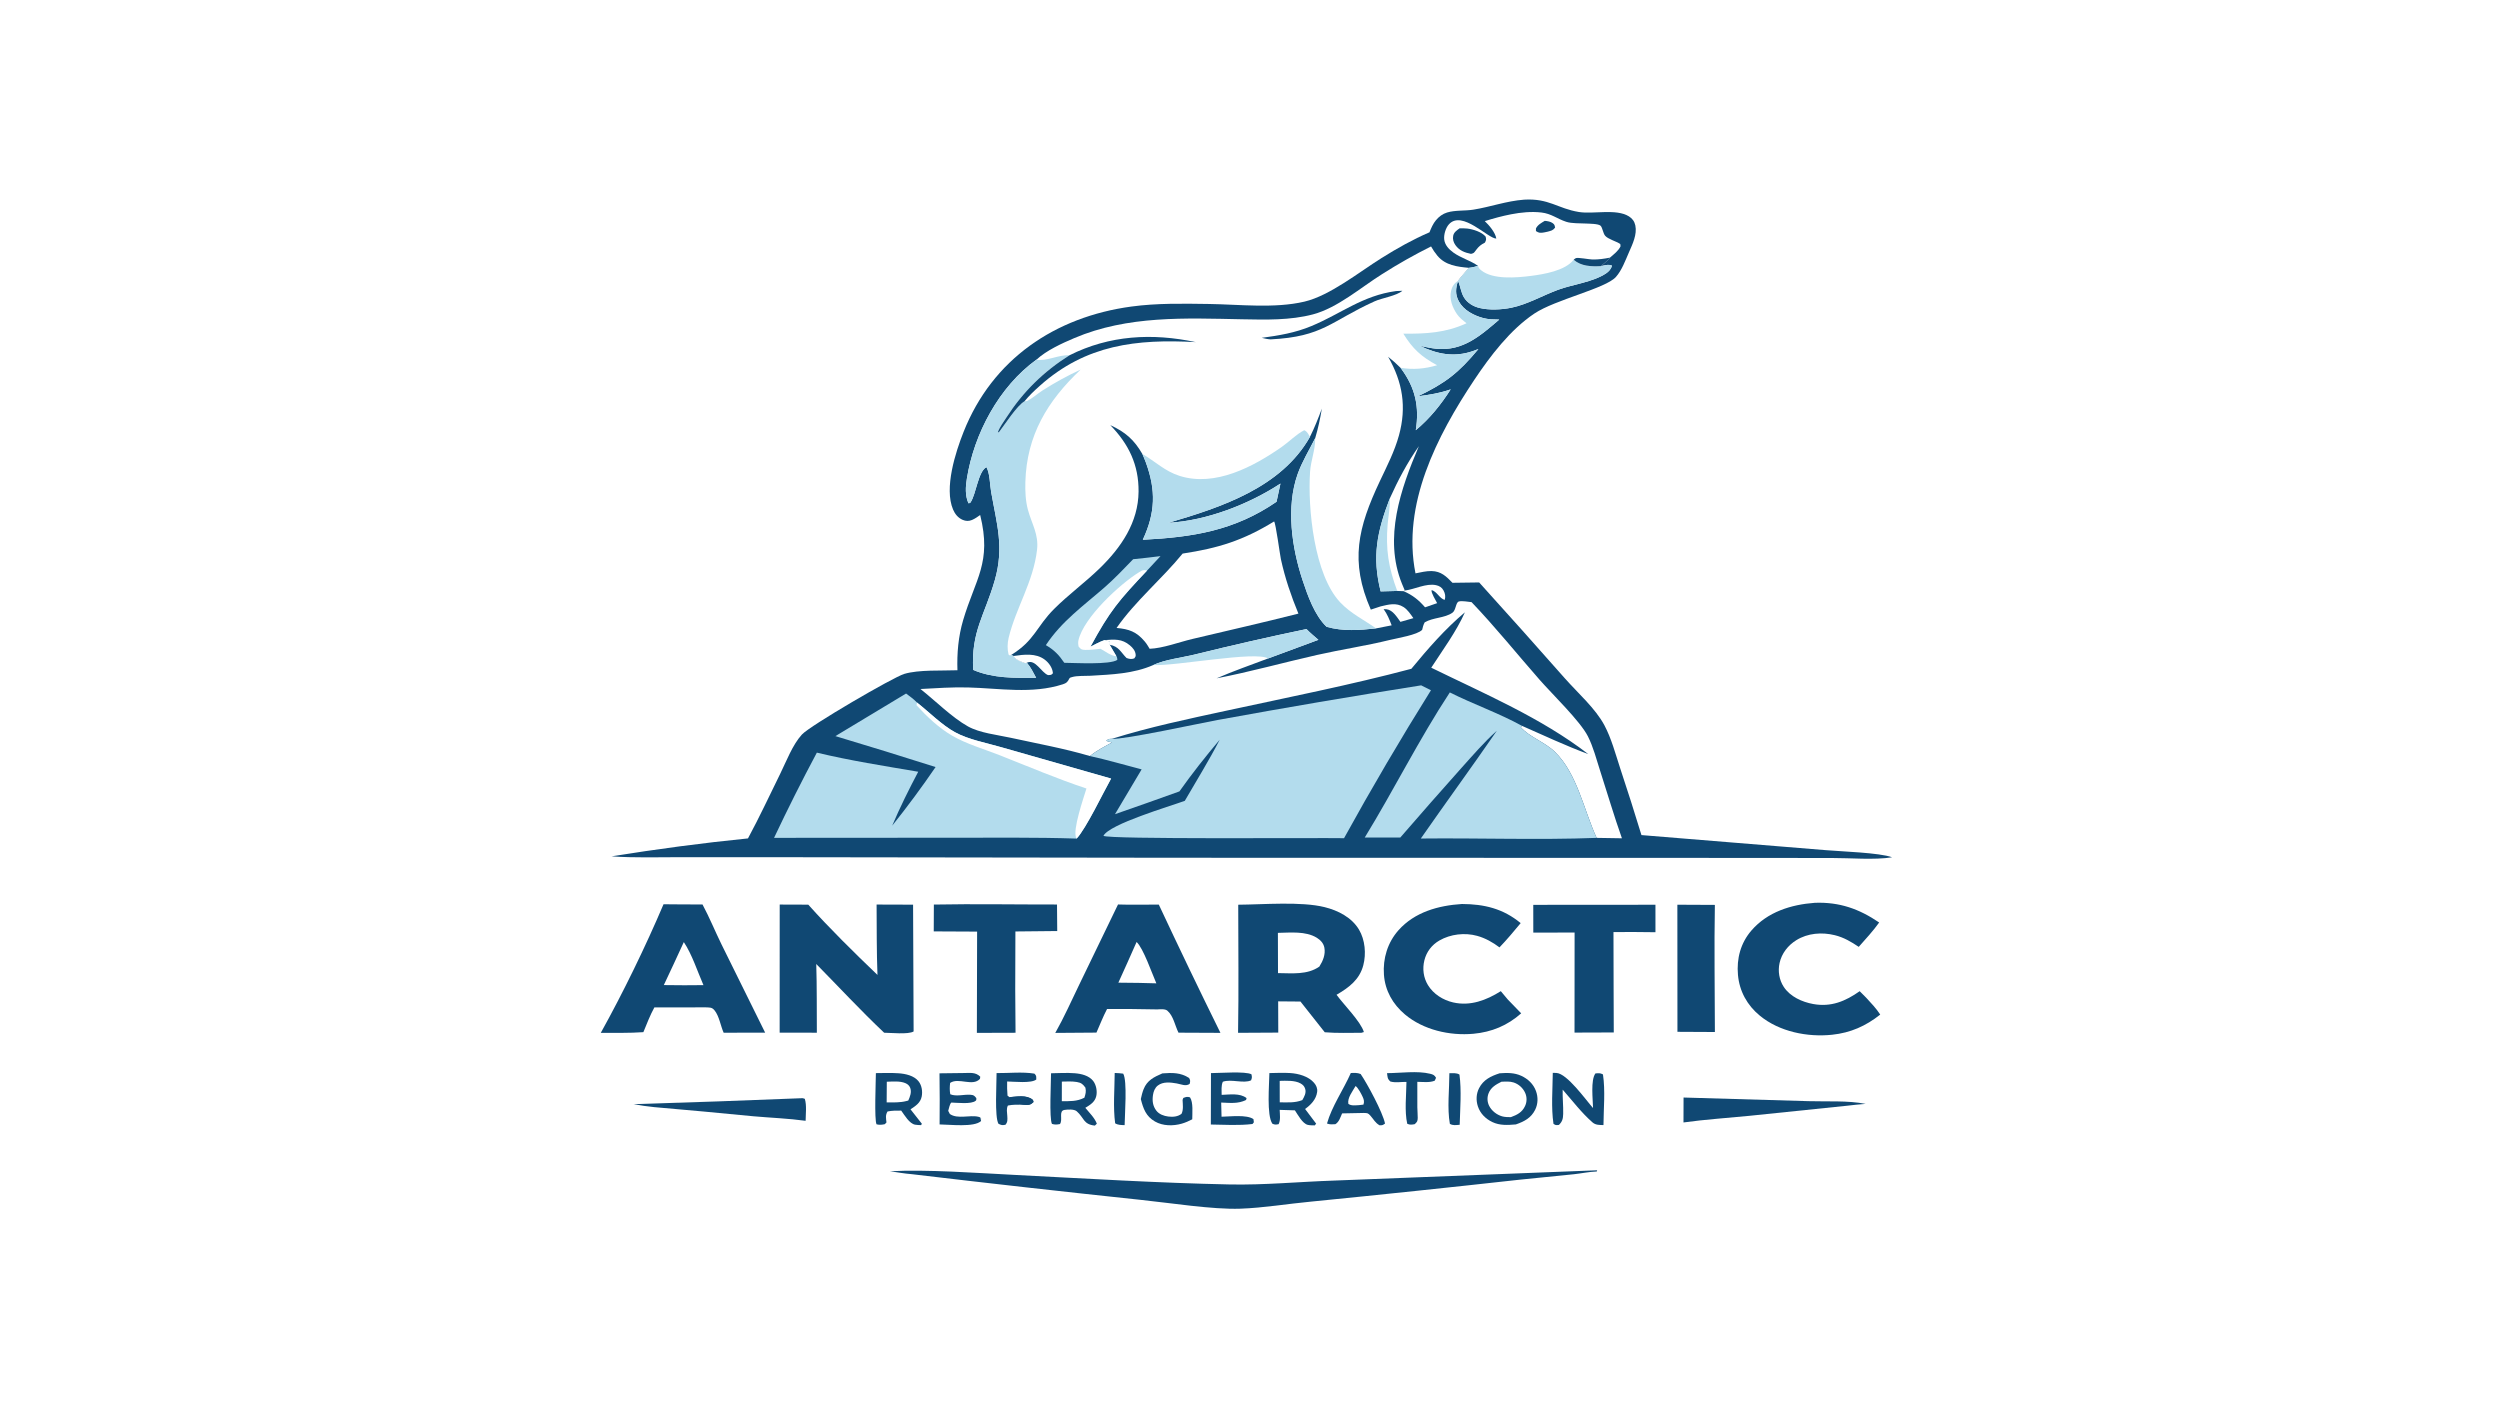 <svg xmlns="http://www.w3.org/2000/svg" style="display: block;" viewBox="0 0 2048 1152" width="1820" height="1024"><path transform="translate(0,0)" fill="rgb(255,255,255)" d="M 0 0 L 2048 0 L 2048 1152 L 0 1152 L 0 0 z"></path><path transform="translate(0,0)" fill="rgb(16,72,115)" d="M 1248.56 163.417 C 1268.94 162.208 1275.93 170.648 1293.39 173.521 C 1305.25 175.473 1323.97 170.576 1334.43 177.121 C 1337.26 178.893 1338.98 181.29 1339.67 184.572 C 1341.22 191.888 1337.38 199.862 1334.5 206.398 C 1331.58 213.019 1328.62 221.325 1323.74 226.762 C 1315.24 236.22 1274.11 245.286 1257.01 256.683 C 1237.24 269.867 1220.68 291.631 1207.66 311.165 C 1177.03 357.126 1148.33 413.061 1159.56 469.55 C 1163.8 468.733 1168.44 467.557 1172.76 467.667 C 1180.57 467.864 1184.7 471.952 1189.86 477.288 L 1211.73 477 C 1235.38 503.118 1258.85 529.39 1282.16 555.812 C 1292.58 567.557 1306.98 580.235 1314.31 593.973 C 1320.09 604.822 1323.42 617.548 1327.25 629.214 C 1333.29 647.388 1339.1 665.639 1344.68 683.962 L 1495.4 696.284 C 1508.24 697.394 1539.77 698.362 1550.01 702.145 C 1535.55 704.497 1515.68 702.683 1500.55 702.725 L 1381.04 702.637 L 962.824 702.536 L 653.897 702.099 L 558.151 702.055 C 539.165 702.055 519.908 702.715 500.972 701.38 C 537.868 695.459 575.569 690.403 612.744 686.684 C 622.124 669.312 630.488 651.323 639.21 633.612 C 644.22 623.438 649.232 610.009 656.914 601.601 C 663.583 594.301 731.635 554.663 740.743 551.931 C 752.722 548.337 771.596 549.449 784.34 548.925 C 783.864 535.047 785.059 521.266 789.003 507.91 C 799.016 473.999 812.644 460.739 802.958 421.761 C 800.878 423.233 798.618 424.824 796.255 425.821 C 793.68 426.908 791.178 426.829 788.61 425.723 C 784.828 424.094 782.323 420.972 780.75 417.272 C 773.292 399.734 782.738 370.351 789.403 353.575 C 813.041 294.07 864.32 259.473 926.789 250.993 C 947.716 248.152 969.081 248.574 990.154 248.874 C 1015.27 249.232 1044.24 252.718 1068.63 246.945 C 1089.55 241.995 1113.37 222.769 1131.86 211.202 C 1144.49 203.303 1157.34 196.056 1171.03 190.162 C 1172.43 186.67 1173.97 183.048 1176.42 180.155 C 1178.88 177.252 1181.81 175.054 1185.48 173.937 C 1192.15 171.907 1200.01 172.729 1206.94 171.614 C 1221.18 169.326 1233.88 164.544 1248.56 163.417 z"></path><path transform="translate(0,0)" fill="rgb(255,255,255)" d="M 849.071 294.489 C 857.179 286.956 869.892 281.145 879.993 276.85 C 923.918 258.172 971.031 260.499 1017.66 261.414 C 1036.8 261.79 1056.95 262.332 1075.62 257.385 C 1095.66 252.077 1114.81 235.355 1132.31 224.363 C 1145.25 216.137 1158.61 208.586 1172.33 201.739 C 1173.83 204.413 1175.58 207.038 1177.55 209.388 C 1184.18 217.291 1193.75 218.378 1203.35 219.27 C 1200.39 222.815 1197.14 226.252 1194.4 229.955 C 1192.51 236.093 1191.92 240.818 1195.04 246.685 C 1198.94 254.012 1207.34 258.326 1215.06 260.426 C 1219.28 261.575 1223.84 261.564 1228.19 261.658 C 1212.85 274.742 1198.45 287.707 1176.6 285.562 C 1172.12 285.122 1167.58 283.999 1163.15 283.165 C 1177.4 290.056 1191.35 292.799 1206.72 287.424 C 1208.19 286.907 1209.65 286.368 1211.1 285.806 C 1194.94 305.258 1184.41 313.479 1161.52 324.529 C 1170.72 323.358 1179.62 321.913 1188.41 318.833 C 1180.35 331.41 1171.35 342.659 1159.82 352.26 C 1162.81 333.188 1159.5 317.676 1147.96 302.043 L 1147.31 301.179 C 1144.05 297.936 1140.77 294.941 1137.14 292.111 C 1149.13 313.023 1152.38 333.285 1146.04 356.488 C 1142.45 369.606 1136.15 381.797 1130.37 394.044 C 1112.42 432.092 1105.64 459.712 1122.97 499.264 L 1131 496.617 C 1137.48 495.086 1143.76 493.296 1149.8 497.166 C 1153.19 499.344 1155.54 503.012 1157.84 506.252 L 1147.24 509.291 C 1144.36 505.416 1141.07 499.647 1135.94 498.969 C 1135.11 498.861 1134.29 498.864 1133.46 498.86 C 1136.5 503.016 1138.2 507.388 1140.05 512.136 L 1127.3 514.632 C 1113.26 516.135 1100.59 517.169 1086.8 513.373 C 1076.96 504.064 1071.24 487.738 1067.06 475.131 C 1058.24 448.493 1053.4 415.366 1063.03 388.244 C 1066.62 378.123 1072.58 368.397 1077.4 358.794 C 1079.82 350.716 1081.48 342.92 1082.86 334.593 C 1079.91 342.502 1076.91 350.212 1073.11 357.755 C 1049.49 399.45 1000.26 415.458 957.202 428.137 C 988.356 426.451 1022.99 413.015 1048.95 396.004 C 1047.84 400.959 1046.77 405.921 1045.74 410.89 C 1011.32 434.553 977.195 439.942 936.19 442.035 C 946.535 419.841 947.035 401.48 938.693 378.717 C 937.819 376.365 936.859 374.045 935.815 371.762 C 929.02 360.01 921.889 353.829 909.54 348.113 C 924.665 363.694 932.883 380.656 932.717 402.519 C 932.524 427.807 918.415 448.381 900.929 465.372 C 889.007 476.957 875.426 486.859 863.66 498.587 C 848.85 513.348 847.748 524.482 828.317 536.421 L 830.317 537.253 C 831.419 539.827 835.079 541.394 837.706 542.404 C 839.231 542.99 839.661 543.293 841.211 542.84 C 844.389 546.402 846.499 550.923 848.771 555.096 C 831.104 555.214 813.794 555.693 797.25 548.65 C 795.431 517.033 806.753 503.789 814.947 475.143 C 822.739 447.9 816.558 429.298 811.906 402.674 C 810.869 396.742 810.949 387.641 808.073 382.489 C 801.278 386.178 799.666 404.403 795.151 411.294 C 794.604 412.128 794.295 411.952 793.369 412.147 C 790.505 405.79 790.992 398.629 792.068 391.911 C 797.975 355.01 818.423 316.664 849.071 294.489 z"></path><path transform="translate(0,0)" fill="rgb(179,220,237)" d="M 849.071 294.489 C 857.654 296.026 866.921 290.343 876.098 290.914 C 854.955 304.196 838.021 320.831 824.472 341.832 C 822.262 345.257 818.765 349.985 817.504 353.82 L 818.256 354.031 C 823.071 347.733 832.989 332.23 839.3 328.571 C 840.136 328.569 840.764 328.611 841.54 328.241 C 845.672 326.269 850.111 322.207 854.063 319.699 C 864.238 313.243 874.342 307.675 885.282 302.62 C 858.089 328.292 841.077 356.401 839.982 394.661 C 839.767 402.199 840.103 410.254 842.098 417.557 C 845.258 429.125 851.003 437.616 849.556 450.185 C 846.506 476.687 832.222 497.756 826.294 522.307 C 825.23 526.714 825.105 531.657 826.211 536.063 L 827.229 536.794 L 828.317 536.421 L 830.317 537.253 C 831.419 539.827 835.079 541.394 837.706 542.404 C 839.231 542.99 839.661 543.293 841.211 542.84 C 844.389 546.402 846.499 550.923 848.771 555.096 C 831.104 555.214 813.794 555.693 797.25 548.65 C 795.431 517.033 806.753 503.789 814.947 475.143 C 822.739 447.9 816.558 429.298 811.906 402.674 C 810.869 396.742 810.949 387.641 808.073 382.489 C 801.278 386.178 799.666 404.403 795.151 411.294 C 794.604 412.128 794.295 411.952 793.369 412.147 C 790.505 405.79 790.992 398.629 792.068 391.911 C 797.975 355.01 818.423 316.664 849.071 294.489 z"></path><path transform="translate(0,0)" fill="rgb(179,220,237)" d="M 935.815 371.762 C 946.591 377.926 954.089 385.87 966.443 389.746 C 995.508 398.865 1026.73 382.225 1050.01 365.975 C 1056.09 361.736 1061.93 355.607 1068.44 352.28 C 1071.08 353.539 1071.63 355.314 1073.11 357.755 C 1049.49 399.45 1000.26 415.458 957.202 428.137 C 988.356 426.451 1022.99 413.015 1048.95 396.004 C 1047.84 400.959 1046.77 405.921 1045.74 410.89 C 1011.32 434.553 977.195 439.942 936.19 442.035 C 946.535 419.841 947.035 401.48 938.693 378.717 C 937.819 376.365 936.859 374.045 935.815 371.762 z"></path><path transform="translate(0,0)" fill="rgb(179,220,237)" d="M 1201.37 264.698 C 1198.64 262.494 1195.6 260.187 1193.61 257.27 C 1189.86 251.799 1187.21 245.001 1188.68 238.333 C 1189.49 234.669 1191.2 231.999 1194.4 229.955 C 1192.51 236.093 1191.92 240.818 1195.04 246.685 C 1198.94 254.012 1207.34 258.326 1215.06 260.426 C 1219.28 261.575 1223.84 261.564 1228.19 261.658 C 1212.85 274.742 1198.45 287.707 1176.6 285.562 C 1172.12 285.122 1167.58 283.999 1163.15 283.165 C 1177.4 290.056 1191.35 292.799 1206.72 287.424 C 1208.19 286.907 1209.65 286.368 1211.1 285.806 C 1194.94 305.258 1184.41 313.479 1161.52 324.529 C 1170.72 323.358 1179.62 321.913 1188.41 318.833 C 1180.35 331.41 1171.35 342.659 1159.82 352.26 C 1162.81 333.188 1159.5 317.676 1147.96 302.043 L 1147.31 301.179 C 1157.91 302.846 1167.03 302.055 1177.29 299.06 C 1164.45 292.201 1157.16 285.535 1149.61 273.208 C 1168.34 273.358 1184.09 272.554 1201.37 264.698 z"></path><path transform="translate(0,0)" fill="rgb(179,220,237)" d="M 1077.4 358.794 C 1077.4 359.104 1077.4 359.414 1077.4 359.723 C 1077.37 368.745 1073.79 377.418 1073.2 386.397 C 1071.23 416.115 1076.5 470.798 1098.06 493.49 C 1106.55 502.436 1117.36 507.631 1127.3 514.632 C 1113.26 516.135 1100.59 517.169 1086.8 513.373 C 1076.96 504.064 1071.24 487.738 1067.06 475.131 C 1058.24 448.493 1053.4 415.366 1063.03 388.244 C 1066.62 378.123 1072.58 368.397 1077.4 358.794 z"></path><path transform="translate(0,0)" fill="rgb(16,72,115)" d="M 876.098 290.914 C 908.865 274.434 943.992 272.544 979.565 280.138 C 931.161 277.456 889.664 282.158 851.951 315.78 C 847.499 319.749 843.044 323.914 839.3 328.571 C 832.989 332.23 823.071 347.733 818.256 354.031 L 817.504 353.82 C 818.765 349.985 822.262 345.257 824.472 341.832 C 838.021 320.831 854.955 304.196 876.098 290.914 z"></path><path transform="translate(0,0)" fill="rgb(16,72,115)" d="M 1143.61 238.308 L 1148.83 238.06 C 1144.14 242.21 1132.18 243.935 1126.1 246.688 C 1089.98 263.031 1084.05 275.738 1040.85 277.88 C 1038.35 277.733 1036.03 277.194 1033.6 276.619 C 1047.81 274.702 1060.97 272.522 1074.31 266.967 C 1098.68 256.821 1116.13 242.002 1143.61 238.308 z"></path><path transform="translate(0,0)" fill="rgb(255,255,255)" d="M 996.614 555.549 C 1024.24 550.219 1051.47 542.606 1078.91 536.396 C 1098.77 531.901 1118.98 528.929 1138.76 524.056 C 1144.83 522.559 1161.03 520.006 1165.02 515.823 C 1165.54 513.599 1166 511.696 1167.11 509.69 C 1174.09 505.582 1183.36 506.311 1189.83 501.809 C 1192.76 499.771 1192.47 493.425 1195.04 492.617 C 1197.55 491.831 1202.77 492.896 1205.51 493.134 C 1224.9 513.396 1242.73 535.615 1261.24 556.715 C 1271.67 568.612 1294.54 590.613 1300.82 603.08 C 1305.25 611.866 1307.8 621.863 1310.8 631.213 C 1316.74 649.642 1322.23 668.337 1328.68 686.582 L 1307.97 686.246 C 1297.42 663.482 1292.2 633.802 1273.75 615.774 C 1265.62 607.818 1252.94 603.665 1245.79 595.588 L 1246.77 594.456 C 1264.74 602.351 1282.68 610.809 1301.09 617.601 C 1262.58 587.908 1215.94 568.132 1172.48 546.841 C 1181.87 532.345 1193.05 517.22 1200.05 501.458 C 1183.72 515.217 1169.73 531.312 1156.18 547.738 C 1106.38 560.975 1055.19 571.112 1004.82 582.012 C 973.45 588.798 941.547 595.473 910.922 605.084 C 908.311 605.149 908.139 605.061 906.195 606.767 C 907.805 607.31 909.368 607.729 911.03 608.08 C 904.465 611.672 898.736 614.489 892.885 619.223 C 871.838 612.985 849.357 608.946 827.876 604.228 C 817.09 601.859 802.639 600.342 792.976 594.95 C 779.864 587.633 766.107 573.809 754.04 564.295 C 766.987 563.6 780.065 562.683 793.031 563.021 C 818.874 563.695 845.417 568.598 870.704 560.418 C 873.733 559.438 874.575 558.524 876.007 555.706 C 876.413 554.906 877.369 554.782 878.205 554.529 C 882.363 553.268 888.833 553.697 893.284 553.439 C 910.707 552.427 928.578 551.784 944.766 544.656 C 954.133 540.239 967.746 538.668 977.978 536.224 C 1008.6 528.656 1039.37 521.646 1070.25 515.197 C 1073.31 518.329 1076.71 521.14 1080.02 524.007 L 1038.83 539.267 C 1024.79 544.602 1010.38 549.546 996.614 555.549 z"></path><path transform="translate(0,0)" fill="rgb(179,220,237)" d="M 944.766 544.656 C 954.133 540.239 967.746 538.668 977.978 536.224 C 1008.6 528.656 1039.37 521.646 1070.25 515.197 C 1073.31 518.329 1076.71 521.14 1080.02 524.007 L 1038.83 539.267 C 1028.71 532.994 962.504 545.717 944.766 544.656 z"></path><path transform="translate(0,0)" fill="rgb(179,220,237)" d="M 1164.21 561.293 L 1172.24 565.311 C 1147.4 605.046 1123.66 645.458 1101.04 686.501 C 1079.87 686.101 907.589 687.586 903.936 684.557 C 908.945 674.894 958.167 660.466 970.587 655.903 C 980.186 639.289 990.399 622.893 999.185 605.837 C 987.68 619.458 976.479 633.624 966.179 648.179 C 948.623 654.509 931.027 660.732 913.394 666.846 L 935.224 630.142 C 921.167 626.501 907.058 622.325 892.885 619.223 C 898.736 614.489 904.465 611.672 911.03 608.08 C 909.368 607.729 907.805 607.31 906.195 606.767 C 908.139 605.061 908.311 605.149 910.922 605.084 C 919.563 606.103 984.53 592.03 997.625 589.655 C 1053.04 579.529 1108.57 570.075 1164.21 561.293 z"></path><path transform="translate(0,0)" fill="rgb(179,220,237)" d="M 742.247 567.999 C 745.389 570.31 748.471 572.527 751.182 575.351 C 761.058 583.099 771.436 593.713 782.308 599.681 C 793.448 605.796 808.337 608.487 820.579 612.069 L 910.222 637.665 C 903.564 649.494 889.948 678.148 881.993 686.826 C 848.224 685.723 814.339 686.173 780.551 686.128 L 634.107 686.223 C 645.222 662.671 656.913 639.395 669.168 616.416 C 696.314 622.951 724.666 627.385 752.215 632.069 C 744.61 646.49 737.236 661.238 730.889 676.257 C 743.336 660.699 755.191 644.676 766.428 628.224 C 739.143 619.539 711.782 611.091 684.35 602.881 L 742.247 567.999 z"></path><path transform="translate(0,0)" fill="rgb(255,255,255)" d="M 751.182 575.351 C 761.058 583.099 771.436 593.713 782.308 599.681 C 793.448 605.796 808.337 608.487 820.579 612.069 L 910.222 637.665 C 903.564 649.494 889.948 678.148 881.993 686.826 C 881.868 686.605 881.729 686.391 881.617 686.164 C 878.498 679.852 887.679 653.549 890.019 645.808 C 866.001 637.856 842.536 627.829 818.998 618.553 C 806.215 613.515 791.672 609.374 779.827 602.435 C 769.019 596.104 759.208 586.817 750.821 577.59 L 751.182 575.351 z"></path><path transform="translate(0,0)" fill="rgb(179,220,237)" d="M 1187.69 567.094 C 1207 576.802 1227.92 584.06 1246.77 594.456 L 1245.79 595.588 C 1252.94 603.665 1265.62 607.818 1273.75 615.774 C 1292.2 633.802 1297.42 663.482 1307.97 686.246 C 1260.13 688.089 1211.84 686.255 1163.93 686.784 C 1184.49 657.229 1205.76 628.137 1226.19 598.509 C 1215.7 607.875 1206.29 618.9 1196.88 629.339 C 1180.15 648.087 1163.56 666.963 1147.12 685.965 L 1118 685.957 C 1141.96 646.844 1162.49 605.432 1187.69 567.094 z"></path><path transform="translate(0,0)" fill="rgb(255,255,255)" d="M 1043.75 427.028 C 1045.1 428.457 1048.51 454.244 1049.31 457.935 C 1052.69 473.407 1057.62 487.921 1063.66 502.532 C 1034.78 509.864 1005.75 516.427 976.767 523.311 C 965.855 525.903 952.707 530.934 941.77 531.342 L 940.296 528.9 C 939.544 527.639 938.687 526.444 937.734 525.327 C 930.988 517.318 924.852 515.194 914.69 514.279 C 930.193 492.045 951.679 474.34 968.807 453.358 C 998.284 448.867 1018.31 442.609 1043.75 427.028 z"></path><path transform="translate(0,0)" fill="rgb(255,255,255)" d="M 1216.33 181.009 C 1223.38 178.784 1230.62 176.81 1237.88 175.404 C 1245.96 173.841 1254.52 172.988 1262.72 173.944 C 1270.95 174.903 1275.63 179.128 1283.03 181.547 C 1287.74 183.084 1294.24 182.663 1299.2 182.977 C 1301.71 183.135 1309.38 183.065 1311.19 184.78 C 1312.73 186.24 1313.23 190.95 1314.91 192.954 C 1317.29 195.79 1323.93 197.448 1327.35 199.771 L 1327.56 201.62 C 1325.77 205.441 1322.02 208.166 1318.9 210.901 C 1316.7 213.516 1314.1 215.646 1311.51 217.855 C 1314.65 217.303 1317.5 216.171 1320.48 217.43 C 1319.95 220.129 1317.9 222.347 1315.64 223.84 C 1304.75 231.039 1288.61 232.744 1276.45 237.214 C 1263.84 241.854 1251.28 249.219 1238.11 251.934 C 1230.11 253.584 1219.83 254.075 1211.89 252.112 C 1206.89 250.876 1202.01 247.991 1199.3 243.51 C 1196.66 239.136 1196.48 234.395 1194.4 229.955 C 1197.14 226.252 1200.39 222.815 1203.35 219.27 C 1205.93 219.048 1208.31 218.372 1210.81 217.692 C 1204.63 213.255 1196.9 211.286 1190.62 206.767 C 1186.99 204.157 1183.59 200.616 1183.09 195.956 C 1182.67 192.019 1184.32 186.47 1187.02 183.542 C 1197.81 171.838 1219.04 195.397 1225.78 195.303 C 1224.96 190.282 1219.91 184.364 1216.33 181.009 z"></path><path transform="translate(0,0)" fill="rgb(179,220,237)" d="M 1289.14 212.653 C 1295.39 218.069 1303.63 218.248 1311.51 217.855 C 1314.65 217.303 1317.5 216.171 1320.48 217.43 C 1319.95 220.129 1317.9 222.347 1315.64 223.84 C 1304.75 231.039 1288.61 232.744 1276.45 237.214 C 1263.84 241.854 1251.28 249.219 1238.11 251.934 C 1230.11 253.584 1219.83 254.075 1211.89 252.112 C 1206.89 250.876 1202.01 247.991 1199.3 243.51 C 1196.66 239.136 1196.48 234.395 1194.4 229.955 C 1197.14 226.252 1200.39 222.815 1203.35 219.27 C 1205.93 219.048 1208.31 218.372 1210.81 217.692 C 1211.21 219.349 1212.12 220.262 1213.41 221.31 C 1222.99 229.082 1242.3 227.372 1253.95 225.9 C 1264.78 224.532 1282.2 221.624 1289.14 212.653 z"></path><path transform="translate(0,0)" fill="rgb(16,72,115)" d="M 1289.14 212.653 C 1289.75 212.206 1290.27 211.57 1290.99 211.311 C 1292.87 210.629 1301.78 212.399 1304.53 212.441 C 1309.48 212.517 1314.05 211.878 1318.9 210.901 C 1316.7 213.516 1314.1 215.646 1311.51 217.855 C 1303.63 218.248 1295.39 218.069 1289.14 212.653 z"></path><path transform="translate(0,0)" fill="rgb(16,72,115)" d="M 1195.67 186.937 C 1197.76 186.888 1199.91 186.841 1201.99 187.092 C 1206.81 187.676 1213.91 189.902 1217.05 193.726 C 1217.61 196.173 1217.55 196.319 1216.47 198.592 C 1213.32 200.179 1211.48 201.638 1209.34 204.482 L 1208.73 205.307 C 1207.37 207.118 1207.37 207.23 1205.05 207.836 C 1199.92 206.813 1195.38 205.087 1192.27 200.621 C 1190.7 198.366 1189.91 195.812 1190.44 193.073 C 1191 190.108 1193.4 188.587 1195.67 186.937 z"></path><path transform="translate(0,0)" fill="rgb(16,72,115)" d="M 1265.45 180.788 C 1267.45 180.907 1270.24 181.395 1271.86 182.589 C 1273.53 183.823 1273.55 184.327 1273.93 186.342 C 1271.98 188.802 1270.7 188.833 1267.77 189.671 C 1266.84 189.879 1265.91 190.09 1264.97 190.256 C 1261.96 190.788 1260.67 190.814 1258.24 189.151 L 1258.25 187.007 C 1259.74 183.951 1262.67 182.502 1265.45 180.788 z"></path><path transform="translate(0,0)" fill="rgb(179,220,237)" d="M 928.283 457.966 C 935.766 457.221 943.238 456.375 950.699 455.428 C 947.097 459.413 943.44 463.346 939.729 467.228 C 916.539 491.767 909.172 500.282 893.321 529.632 C 897.043 527.795 900.911 525.52 904.844 524.232 L 909.289 525.509 C 909.239 526.342 909.266 527.235 909.056 528.043 L 914.611 537.519 C 915.256 538.7 915.248 539.139 915.301 540.447 C 909.108 544.575 880.73 542.886 871.868 542.833 C 867.498 536.362 863.544 532.305 856.763 528.359 C 869.665 508.81 887.478 496.196 904.846 481.045 C 913.093 473.849 920.662 465.816 928.283 457.966 z"></path><path transform="translate(0,0)" fill="rgb(255,255,255)" d="M 901.601 531.349 C 897.49 531.726 893.084 532.414 888.966 532.266 C 885.885 532.155 885.542 531.748 883.615 529.578 C 883.231 527.788 883.058 526.129 883.475 524.32 C 887.755 505.776 917.242 478.436 933.105 468.643 C 935.838 466.956 936.591 466.483 939.729 467.228 C 916.539 491.767 909.172 500.282 893.321 529.632 C 897.043 527.795 900.911 525.52 904.844 524.232 L 909.289 525.509 C 909.239 526.342 909.266 527.235 909.056 528.043 L 914.611 537.519 C 910.303 537.21 905.335 533.491 901.601 531.349 z"></path><path transform="translate(0,0)" fill="rgb(255,255,255)" d="M 1162.34 365.37 C 1147.45 400.348 1133.31 440.503 1148.46 477.989 C 1149.22 479.877 1150.01 481.757 1150.81 483.628 L 1149.91 484.167 L 1144.62 483.964 L 1131.02 484.328 C 1123.82 455.706 1128.12 435.463 1138.48 408.257 C 1145.08 393.539 1153.02 378.556 1162.34 365.37 z"></path><path transform="translate(0,0)" fill="rgb(179,220,237)" d="M 1138.48 408.257 L 1138.51 409.291 C 1138.7 416.011 1137.36 422.59 1136.78 429.262 C 1135.01 449.735 1137.46 464.854 1144.62 483.964 L 1131.02 484.328 C 1123.82 455.706 1128.12 435.463 1138.48 408.257 z"></path><path transform="translate(0,0)" fill="rgb(255,255,255)" d="M 1150.81 483.628 C 1158.9 482.656 1168.27 477.491 1176.37 479.218 C 1179.07 479.792 1181.16 481.043 1182.51 483.507 C 1183.92 486.055 1184.3 488.505 1183.55 491.239 C 1179.44 490.505 1177.08 484.183 1172.72 483.302 C 1172.32 485.536 1176.17 491.699 1177.3 493.961 L 1167.4 497.369 C 1162.05 491.209 1157.37 487.529 1149.91 484.167 L 1150.81 483.628 z"></path><path transform="translate(0,0)" fill="rgb(255,255,255)" d="M 830.317 537.253 C 838.772 536.014 848.492 534.722 855.81 540.21 C 859.151 542.716 862.045 546.692 862.502 550.93 C 862.519 551.093 862.527 551.257 862.539 551.421 C 861.112 553.072 860.646 552.75 858.539 552.907 C 853.092 550.79 848.344 539.895 841.692 542.566 C 841.521 542.635 841.371 542.749 841.211 542.84 C 839.661 543.293 839.231 542.99 837.706 542.404 C 835.079 541.394 831.419 539.827 830.317 537.253 z"></path><path transform="translate(0,0)" fill="rgb(255,255,255)" d="M 904.844 524.232 C 912.921 523.658 919.008 522.966 925.66 528.578 C 927.983 530.538 930.048 532.989 930.329 536.123 C 930.472 537.714 930.099 537.915 929.189 539.223 C 926.672 540.057 925.299 539.736 922.826 538.889 C 918.041 534.002 916.524 529.422 909.056 528.043 C 909.266 527.235 909.239 526.342 909.289 525.509 L 904.844 524.232 z"></path><path transform="translate(0,0)" fill="rgb(16,72,115)" d="M 1014.36 741.004 C 1034.92 740.867 1065.84 738.188 1085.15 742.992 C 1096.13 745.722 1107.33 751.4 1113.29 761.409 C 1118.28 769.789 1119.28 781.236 1116.82 790.582 C 1113.7 802.481 1104.97 808.913 1094.89 814.78 C 1100.68 822.745 1114.79 836.82 1117.29 845.319 L 1115.25 845.918 C 1105.3 845.917 1095.14 846.322 1085.23 845.488 L 1065.35 820.326 L 1047.08 820.17 L 1047.16 845.766 L 1014.22 845.95 C 1014.83 810.997 1014.36 775.966 1014.36 741.004 z"></path><path transform="translate(0,0)" fill="rgb(255,255,255)" d="M 1046.85 764.061 C 1057 763.889 1069.65 762.466 1078.71 768.063 C 1081.72 769.919 1084.25 772.587 1084.92 776.17 C 1085.98 781.774 1083.75 787.068 1080.81 791.694 C 1070.91 798.627 1058.45 797.115 1046.94 797.023 L 1046.85 764.061 z"></path><path transform="translate(0,0)" fill="rgb(16,72,115)" d="M 718.105 740.863 L 747.998 740.964 L 748.433 844.819 C 744.238 847.453 729.73 845.908 724.302 845.871 C 705.198 827.839 687.129 808.307 668.681 789.581 C 669.25 808.306 669.032 827.115 669.161 845.852 L 638.69 845.81 L 638.733 740.872 L 662.137 740.955 C 679.99 760.831 699.524 780.028 718.822 798.519 C 718.114 779.322 718.228 760.073 718.105 740.863 z"></path><path transform="translate(0,0)" fill="rgb(16,72,115)" d="M 915.881 740.808 C 926.982 741.189 938.171 740.892 949.282 740.883 C 965.757 776.087 982.592 811.121 999.783 845.98 L 965.418 845.825 C 962.547 840.085 961.308 832.09 956.303 827.807 C 954.398 826.176 950.382 826.689 947.997 826.766 C 934.305 826.476 920.609 826.358 906.914 826.411 C 903.648 832.617 901.038 839.345 898.209 845.771 L 864.489 846.018 C 871.685 833.283 877.767 819.607 884.137 806.428 L 915.881 740.808 z"></path><path transform="translate(0,0)" fill="rgb(255,255,255)" d="M 931.09 771.54 C 936.578 776.521 943.892 797.749 947.279 805.412 L 933.007 805.046 L 916.157 804.865 C 921.276 793.83 926.117 782.643 931.09 771.54 z"></path><path transform="translate(0,0)" fill="rgb(16,72,115)" d="M 543.565 740.624 C 554.205 740.799 564.858 740.75 575.5 740.797 C 581.142 751.363 585.75 762.654 591.028 773.439 L 626.809 845.803 L 592.815 845.868 C 590.301 840.259 589.199 832.231 585.305 827.498 C 583.126 824.848 581.365 825.289 578.223 825.086 L 536.057 825.13 C 532.509 831.616 529.869 838.577 527.051 845.402 C 515.501 846.239 503.726 845.9 492.142 846.007 C 510.227 813.544 529.072 774.78 543.565 740.624 z"></path><path transform="translate(0,0)" fill="rgb(255,255,255)" d="M 560.188 771.613 C 566.954 781.774 571.348 795.626 576.267 806.87 L 560.639 806.98 L 543.798 806.834 C 549.341 795.131 554.804 783.39 560.188 771.613 z"></path><path transform="translate(0,0)" fill="rgb(16,72,115)" d="M 1486.74 739.436 C 1506.91 738.717 1522.89 744.345 1539.41 755.564 C 1534.41 762.623 1528.39 769.032 1522.68 775.531 C 1516.44 771.343 1510.47 767.798 1503.06 765.964 C 1492.5 763.353 1480.87 764.236 1471.51 770.076 C 1464.72 774.312 1459.57 780.836 1457.83 788.724 C 1456.36 795.395 1457.48 802.597 1461.26 808.329 C 1466.53 816.326 1476.24 820.694 1485.38 822.356 C 1500.01 825.012 1511.75 820.104 1523.46 811.847 L 1528.76 817.174 C 1532.87 821.617 1536.98 825.913 1540.28 831.006 C 1528.45 840.394 1515.99 845.927 1500.88 847.521 C 1480.6 849.661 1457.69 845.046 1441.7 831.933 C 1431.32 823.422 1424.95 811.948 1423.74 798.543 C 1422.54 785.124 1425.9 772.387 1434.78 762.113 C 1447.97 746.85 1467.32 740.878 1486.74 739.436 z"></path><path transform="translate(0,0)" fill="rgb(16,72,115)" d="M 1308.39 958.56 L 1308.07 959.55 C 1301.74 959.752 1295.55 961.135 1289.25 961.8 L 1245.31 966.225 C 1188.2 972.567 1131.05 978.572 1073.86 984.24 C 1054.72 986.028 1035.28 989.343 1016.09 990.02 C 993.384 990.82 958.26 985.241 934.531 982.793 C 871.898 976.165 809.309 969.142 746.765 961.724 C 740.851 961.258 734.921 960.188 729.047 959.342 C 759.46 957.758 799.97 960.75 830.957 962.33 C 889.579 965.318 948.544 968.95 1007.22 970.167 C 1035.54 970.754 1064.45 967.939 1092.81 966.988 L 1308.39 958.56 z"></path><path transform="translate(0,0)" fill="rgb(16,72,115)" d="M 1197.61 740.416 C 1215.85 740.497 1231.4 744.183 1245.73 756.081 C 1240.1 762.865 1234.49 769.59 1228.38 775.95 C 1222.89 771.818 1216.77 768.358 1210.12 766.517 C 1200 763.718 1188.27 765.049 1179.15 770.309 C 1172.94 773.89 1168.57 779.575 1166.85 786.551 C 1165.14 793.479 1166.04 800.692 1169.76 806.821 C 1174.24 814.206 1182.1 819.14 1190.42 821.045 C 1204.54 824.278 1217.66 819.235 1229.46 811.82 L 1235.17 818.634 L 1246.15 829.982 C 1234.96 839.954 1222 845.353 1207.01 846.721 C 1187.57 848.494 1165.95 843.553 1150.87 830.838 C 1140.93 822.457 1134.66 811.375 1133.72 798.318 C 1132.77 785.022 1136.72 771.969 1145.61 761.95 C 1158.89 746.975 1178.39 741.645 1197.61 740.416 z"></path><path transform="translate(0,0)" fill="rgb(16,72,115)" d="M 1256.05 741.106 L 1356.14 741.034 L 1356.15 763.534 C 1344.68 763.355 1333.22 763.311 1321.76 763.402 L 1321.87 809.75 L 1322 845.649 L 1289.85 845.759 L 1289.91 763.788 L 1256.08 763.86 L 1256.05 741.106 z"></path><path transform="translate(0,0)" fill="rgb(16,72,115)" d="M 765.014 740.879 C 798.595 740.229 832.302 740.891 865.902 740.831 L 866.082 762.562 L 831.821 762.916 L 831.676 810.75 L 831.932 845.897 L 800.252 845.994 L 800.449 763.032 L 764.92 762.856 L 765.014 740.879 z"></path><path transform="translate(0,0)" fill="rgb(16,72,115)" d="M 1374.1 741.008 L 1404.82 741.154 C 1404.2 775.823 1404.78 810.601 1404.84 845.28 L 1374.16 845.125 L 1374.1 741.008 z"></path><path transform="translate(0,0)" fill="rgb(16,72,115)" d="M 1228.49 879.102 C 1234.63 878.654 1240.55 878.551 1246.23 881.166 C 1251.72 883.688 1256.16 887.887 1258.26 893.618 C 1260.09 898.594 1259.99 904.157 1257.62 908.944 C 1254.27 915.722 1248.64 918.609 1241.79 920.986 C 1235.18 921.544 1228.64 921.979 1222.49 919.035 C 1216.99 916.403 1212.59 912.023 1210.67 906.162 C 1209.07 901.277 1209.28 895.94 1211.63 891.331 C 1215.19 884.341 1221.37 881.406 1228.49 879.102 z"></path><path transform="translate(0,0)" fill="rgb(255,255,255)" d="M 1229.98 886.024 C 1233.3 885.881 1236.86 885.584 1240.05 886.646 C 1244.22 888.059 1247.61 891.137 1249.42 895.145 C 1250.96 898.593 1250.92 902.541 1249.31 905.957 C 1246.9 911.119 1242.8 913.163 1237.69 915.03 C 1235.39 915.025 1232.74 915.001 1230.52 914.362 C 1226.08 913.087 1221.94 909.84 1219.87 905.694 C 1218.32 902.541 1218.15 898.881 1219.4 895.597 C 1221.3 890.603 1225.47 888.296 1229.98 886.024 z"></path><path transform="translate(0,0)" fill="rgb(16,72,115)" d="M 1379.17 898.953 L 1481.44 901.926 C 1496.49 902.406 1513.67 901.258 1528.3 904.168 C 1523.17 904.56 1518.04 905.068 1512.93 905.694 L 1432.99 913.949 C 1415.06 915.742 1396.96 916.879 1379.11 919.374 L 1379.17 898.953 z"></path><path transform="translate(0,0)" fill="rgb(16,72,115)" d="M 657.572 899.479 L 659.302 900.022 C 660.951 905.269 660.015 912.491 659.964 918.022 C 645.829 916.067 631.232 915.566 616.999 914.291 C 589.935 911.634 562.857 909.137 535.764 906.8 C 530.101 906.236 524.616 905.43 519.025 904.379 C 565.216 902.998 611.399 901.365 657.572 899.479 z"></path><path transform="translate(0,0)" fill="rgb(16,72,115)" d="M 1039.88 878.927 C 1045.52 878.829 1051.3 878.544 1056.92 878.9 C 1063.71 879.331 1071.8 881.522 1076.43 886.842 C 1078.32 889.016 1079.41 891.509 1079.01 894.425 C 1078.19 900.475 1073.85 904.959 1069.12 908.326 C 1072.21 912.297 1075.23 916.313 1078.2 920.373 L 1077.03 921.777 C 1075.22 921.727 1073.11 921.782 1071.35 921.36 C 1066.98 920.314 1063.14 912.962 1060.78 909.449 L 1048.32 909.066 C 1048.44 912.725 1049.17 917.508 1047.44 920.783 C 1045.12 921.187 1044.65 921.345 1042.37 920.455 C 1037.49 913.683 1039.79 888.22 1039.88 878.927 z"></path><path transform="translate(0,0)" fill="rgb(255,255,255)" d="M 1048.33 885.302 C 1053.55 885.207 1060.67 884.76 1065.36 887.366 C 1067.36 888.475 1068.56 889.73 1069.22 891.905 C 1070.21 895.195 1068.46 898.307 1066.86 901.055 C 1060.92 903.447 1054.65 902.915 1048.37 902.883 L 1048.33 885.302 z"></path><path transform="translate(0,0)" fill="rgb(16,72,115)" d="M 717.524 878.958 C 723.646 878.902 729.895 878.656 736.002 879.078 C 741.756 879.476 748.732 880.937 752.515 885.71 C 755.186 889.08 755.887 894.077 755.04 898.232 C 753.987 903.393 749.946 905.901 745.898 908.621 L 755.194 920.436 L 754.566 921.572 C 752.961 921.514 751.238 921.488 749.658 921.2 C 744.922 920.336 740.983 913.363 738.278 909.681 C 734.441 909.626 730.864 909.618 727.088 910.375 C 725.197 913.391 725.82 915.913 726.196 919.372 L 724.831 920.798 C 722.342 921.312 720.576 921.488 718.085 920.918 C 716.116 917.44 717.493 885.332 717.524 878.958 z"></path><path transform="translate(0,0)" fill="rgb(255,255,255)" d="M 726.466 886.011 C 731.258 885.893 737.208 885.265 741.686 887.165 C 743.458 887.916 745.008 889.252 745.66 891.073 C 746.949 894.675 745.507 898.115 744.077 901.405 C 743.913 901.454 743.75 901.507 743.585 901.552 C 743.31 901.627 743.032 901.691 742.758 901.766 C 737.358 903.233 731.897 902.954 726.349 902.921 L 726.466 886.011 z"></path><path transform="translate(0,0)" fill="rgb(16,72,115)" d="M 861.011 879.082 C 867.404 878.96 874.005 878.564 880.379 879.056 C 885.738 879.468 892.083 880.923 895.548 885.408 C 898.03 888.62 898.969 893.769 898.076 897.74 C 896.982 902.607 893.051 905.011 889.099 907.377 C 892.297 911.278 896.758 915.629 898.532 920.372 L 896.917 921.952 C 887.378 920.989 888.165 915.569 882.09 910.249 C 879.932 908.36 874.73 908.686 872.042 909.107 C 866.932 909.906 870.938 917.164 868.305 920.685 C 865.829 921.153 864.175 921.31 861.748 920.558 C 859.438 915.75 861.017 886.337 861.011 879.082 z"></path><path transform="translate(0,0)" fill="rgb(255,255,255)" d="M 869.866 885.898 C 873.906 885.815 878.164 885.572 882.159 886.226 C 885.683 886.803 887.19 888.081 889.178 890.875 C 889.875 894.108 889.312 896.087 888.319 899.11 C 882.215 902.255 876.481 901.935 869.841 901.962 L 869.866 885.898 z"></path><path transform="translate(0,0)" fill="rgb(16,72,115)" d="M 1305.02 907.572 C 1304.9 900.623 1302.91 884.614 1306.99 879.2 C 1309.57 879.049 1310.77 878.712 1313.15 880.026 C 1315.15 893.231 1313.66 908.084 1313.56 921.525 C 1310.34 921.44 1307.16 921.58 1304.6 919.34 C 1295.51 911.39 1288.11 901.534 1280.14 892.49 C 1279.96 899.112 1280.72 905.707 1280.56 912.321 C 1280.46 916.209 1279.91 918.67 1277.07 921.387 C 1274.78 921.631 1274.61 921.845 1272.61 920.501 C 1270.63 907.069 1271.9 892.344 1272.04 878.742 C 1273.03 878.738 1274.03 878.738 1275.02 878.802 C 1283.82 879.365 1298.81 900.533 1305.02 907.572 z"></path><path transform="translate(0,0)" fill="rgb(16,72,115)" d="M 1106.59 878.865 C 1109.43 878.802 1111.98 878.556 1114.65 879.701 C 1120.1 887.646 1132.76 911.126 1134.61 920.278 C 1132.73 921.641 1132.51 921.708 1130.19 921.716 C 1126.65 919.823 1125.28 916.773 1122.71 913.907 C 1120.61 911.56 1120.32 911.725 1117.25 911.593 L 1099.45 911.949 C 1098.06 915.126 1097 918.954 1093.92 920.81 C 1091.48 920.941 1089.4 921.194 1087.08 920.239 C 1090.97 906.251 1100.68 892.351 1106.59 878.865 z"></path><path transform="translate(0,0)" fill="rgb(255,255,255)" d="M 1110.51 889.518 C 1112.71 891.175 1115.16 895.95 1116.36 898.544 C 1117.37 900.725 1117.74 902.501 1116.92 904.763 L 1113.21 905.196 C 1110.34 905.3 1107.01 905.932 1104.58 904.155 C 1103.6 899.338 1108.09 893.732 1110.51 889.518 z"></path><path transform="translate(0,0)" fill="rgb(16,72,115)" d="M 992.025 878.948 C 998.797 878.958 1020.38 877.28 1025.19 879.93 C 1025.69 882.264 1025.71 882.634 1024.88 884.862 C 1018.83 887.742 1008.63 883.571 1001.75 886.015 C 1000.28 889.127 1000.78 893.349 1000.79 896.771 C 1007.29 896.557 1015.76 895.129 1021.19 899.423 L 1020.77 900.943 C 1014.22 904.268 1007.52 903.315 1000.4 903.07 L 1000.69 914.673 C 1007.49 914.579 1021.35 912.77 1026.83 916.648 L 1027.17 919.245 L 1026.03 920.639 C 1014.84 922.017 1003.17 921.225 991.919 921.069 L 992.025 878.948 z"></path><path transform="translate(0,0)" fill="rgb(16,72,115)" d="M 952.213 879.178 C 960.288 878.593 967.143 878.403 974.131 882.946 C 975.238 885.164 975.107 885.343 974.568 887.789 C 971.326 890.028 967.757 888.064 963.947 887.405 C 958.921 886.537 952.811 885.749 948.469 889.139 C 946.096 890.992 944.989 893.878 944.544 896.767 C 943.815 901.512 944.292 905.884 947.321 909.767 C 949.613 912.705 953.445 914.071 957.034 914.523 C 960.793 914.996 964.837 914.691 967.902 912.294 C 969.603 909.011 968.913 904.509 968.771 900.869 L 969.369 899.297 C 971.906 898.396 972.32 898.1 974.868 898.82 C 977.644 903.017 976.666 911.756 976.696 916.791 C 973.915 918.257 971.093 919.501 968.063 920.367 C 961.015 922.383 952.611 922.336 946.133 918.586 C 938.721 914.295 936.581 908.122 934.556 900.209 C 935.146 897.485 935.801 894.764 936.823 892.164 C 939.709 884.818 945.346 882.167 952.213 879.178 z"></path><path transform="translate(0,0)" fill="rgb(16,72,115)" d="M 769.633 879.126 L 789.751 878.881 C 794.842 878.851 799.149 878.042 803.027 881.876 L 802.796 883.648 C 796.775 890.247 785.324 882.258 778.349 886.986 C 777.972 890.304 777.87 892.96 778.471 896.281 C 783.367 898.353 789.694 896.292 794.943 896.691 C 797.784 896.907 798.1 897.363 799.802 899.433 C 799.768 900.266 800.004 901 799.31 901.588 C 795.7 904.65 783.96 903.163 779.28 903.083 C 777.862 904.641 777.46 907.819 776.778 909.88 L 778.119 912.446 C 784.48 916.894 794.43 913.024 801.515 914.719 C 803.366 915.162 803.419 915.573 804.281 917.225 L 803.116 915.297 L 803.7 918.176 C 798.152 923.565 777.864 921.039 769.715 920.995 C 769.863 907.039 769.836 893.081 769.633 879.126 z"></path><path transform="translate(0,0)" fill="rgb(16,72,115)" d="M 816.395 878.933 C 826.599 879.047 837.297 877.746 847.385 879.371 C 849.233 881.175 848.846 881.688 848.915 884.187 C 845.009 887.501 830.517 885.891 825.049 885.805 C 824.95 889.723 825.017 893.514 825.364 897.418 L 826.99 898.653 C 832.924 898.212 840.852 896.631 845.831 900.663 C 846.453 901.167 846.441 901.875 846.643 902.625 C 844.597 904.618 843.435 905.149 840.41 905.035 C 839.479 905 838.545 904.903 837.618 904.809 C 833.574 904.791 829.657 904.713 825.676 905.513 C 824.274 908.208 825.018 911.196 825.179 914.131 C 825.334 916.965 825.577 919.086 823.644 921.269 C 820.878 921.785 820.545 921.638 817.957 920.483 C 814.664 915.076 816.464 886.872 816.395 878.933 z"></path><path transform="translate(0,0)" fill="rgb(16,72,115)" d="M 826.99 898.653 C 832.924 898.212 840.852 896.631 845.831 900.663 C 846.453 901.167 846.441 901.875 846.643 902.625 C 844.597 904.618 843.435 905.149 840.41 905.035 C 839.479 905 838.545 904.903 837.618 904.809 C 835.091 903.896 832.293 904.408 829.954 903.46 C 827.871 902.617 827.692 900.606 826.99 898.653 z"></path><path transform="translate(0,0)" fill="rgb(16,72,115)" d="M 1136.27 878.986 C 1147.17 878.95 1161.12 876.894 1171.54 879.477 C 1174.01 880.09 1175.12 880.537 1176.41 882.793 L 1175.35 885.141 C 1171.24 886.919 1165.5 886.147 1161.07 886.085 L 1161.08 906.995 C 1161.08 909.877 1161.46 912.763 1161.4 915.652 C 1161.35 918.412 1160.85 919.016 1158.92 920.79 C 1156.51 921.197 1155.07 921.489 1152.81 920.45 C 1150.49 910.104 1152.06 896.875 1152.17 886.159 C 1147.73 886.045 1143.41 887.028 1139.03 885.85 C 1136.45 883.598 1136.74 882.263 1136.27 878.986 z"></path><path transform="translate(0,0)" fill="rgb(16,72,115)" d="M 1187.33 879.051 C 1190.06 879.056 1193.24 878.621 1195.59 880.154 C 1197.37 893.229 1196.15 908.044 1195.78 921.265 C 1192.89 921.504 1190.33 922.054 1187.73 920.518 C 1185.45 907.869 1187.32 892.082 1187.33 879.051 z"></path><path transform="translate(0,0)" fill="rgb(16,72,115)" d="M 913.162 878.841 C 915.51 878.87 917.784 879.108 920.114 879.378 C 923.613 885.01 921.379 913.668 921.294 921.575 C 918.487 921.456 916.007 921.58 913.534 920.073 C 911.765 906.959 913.073 892.144 913.162 878.841 z"></path></svg>